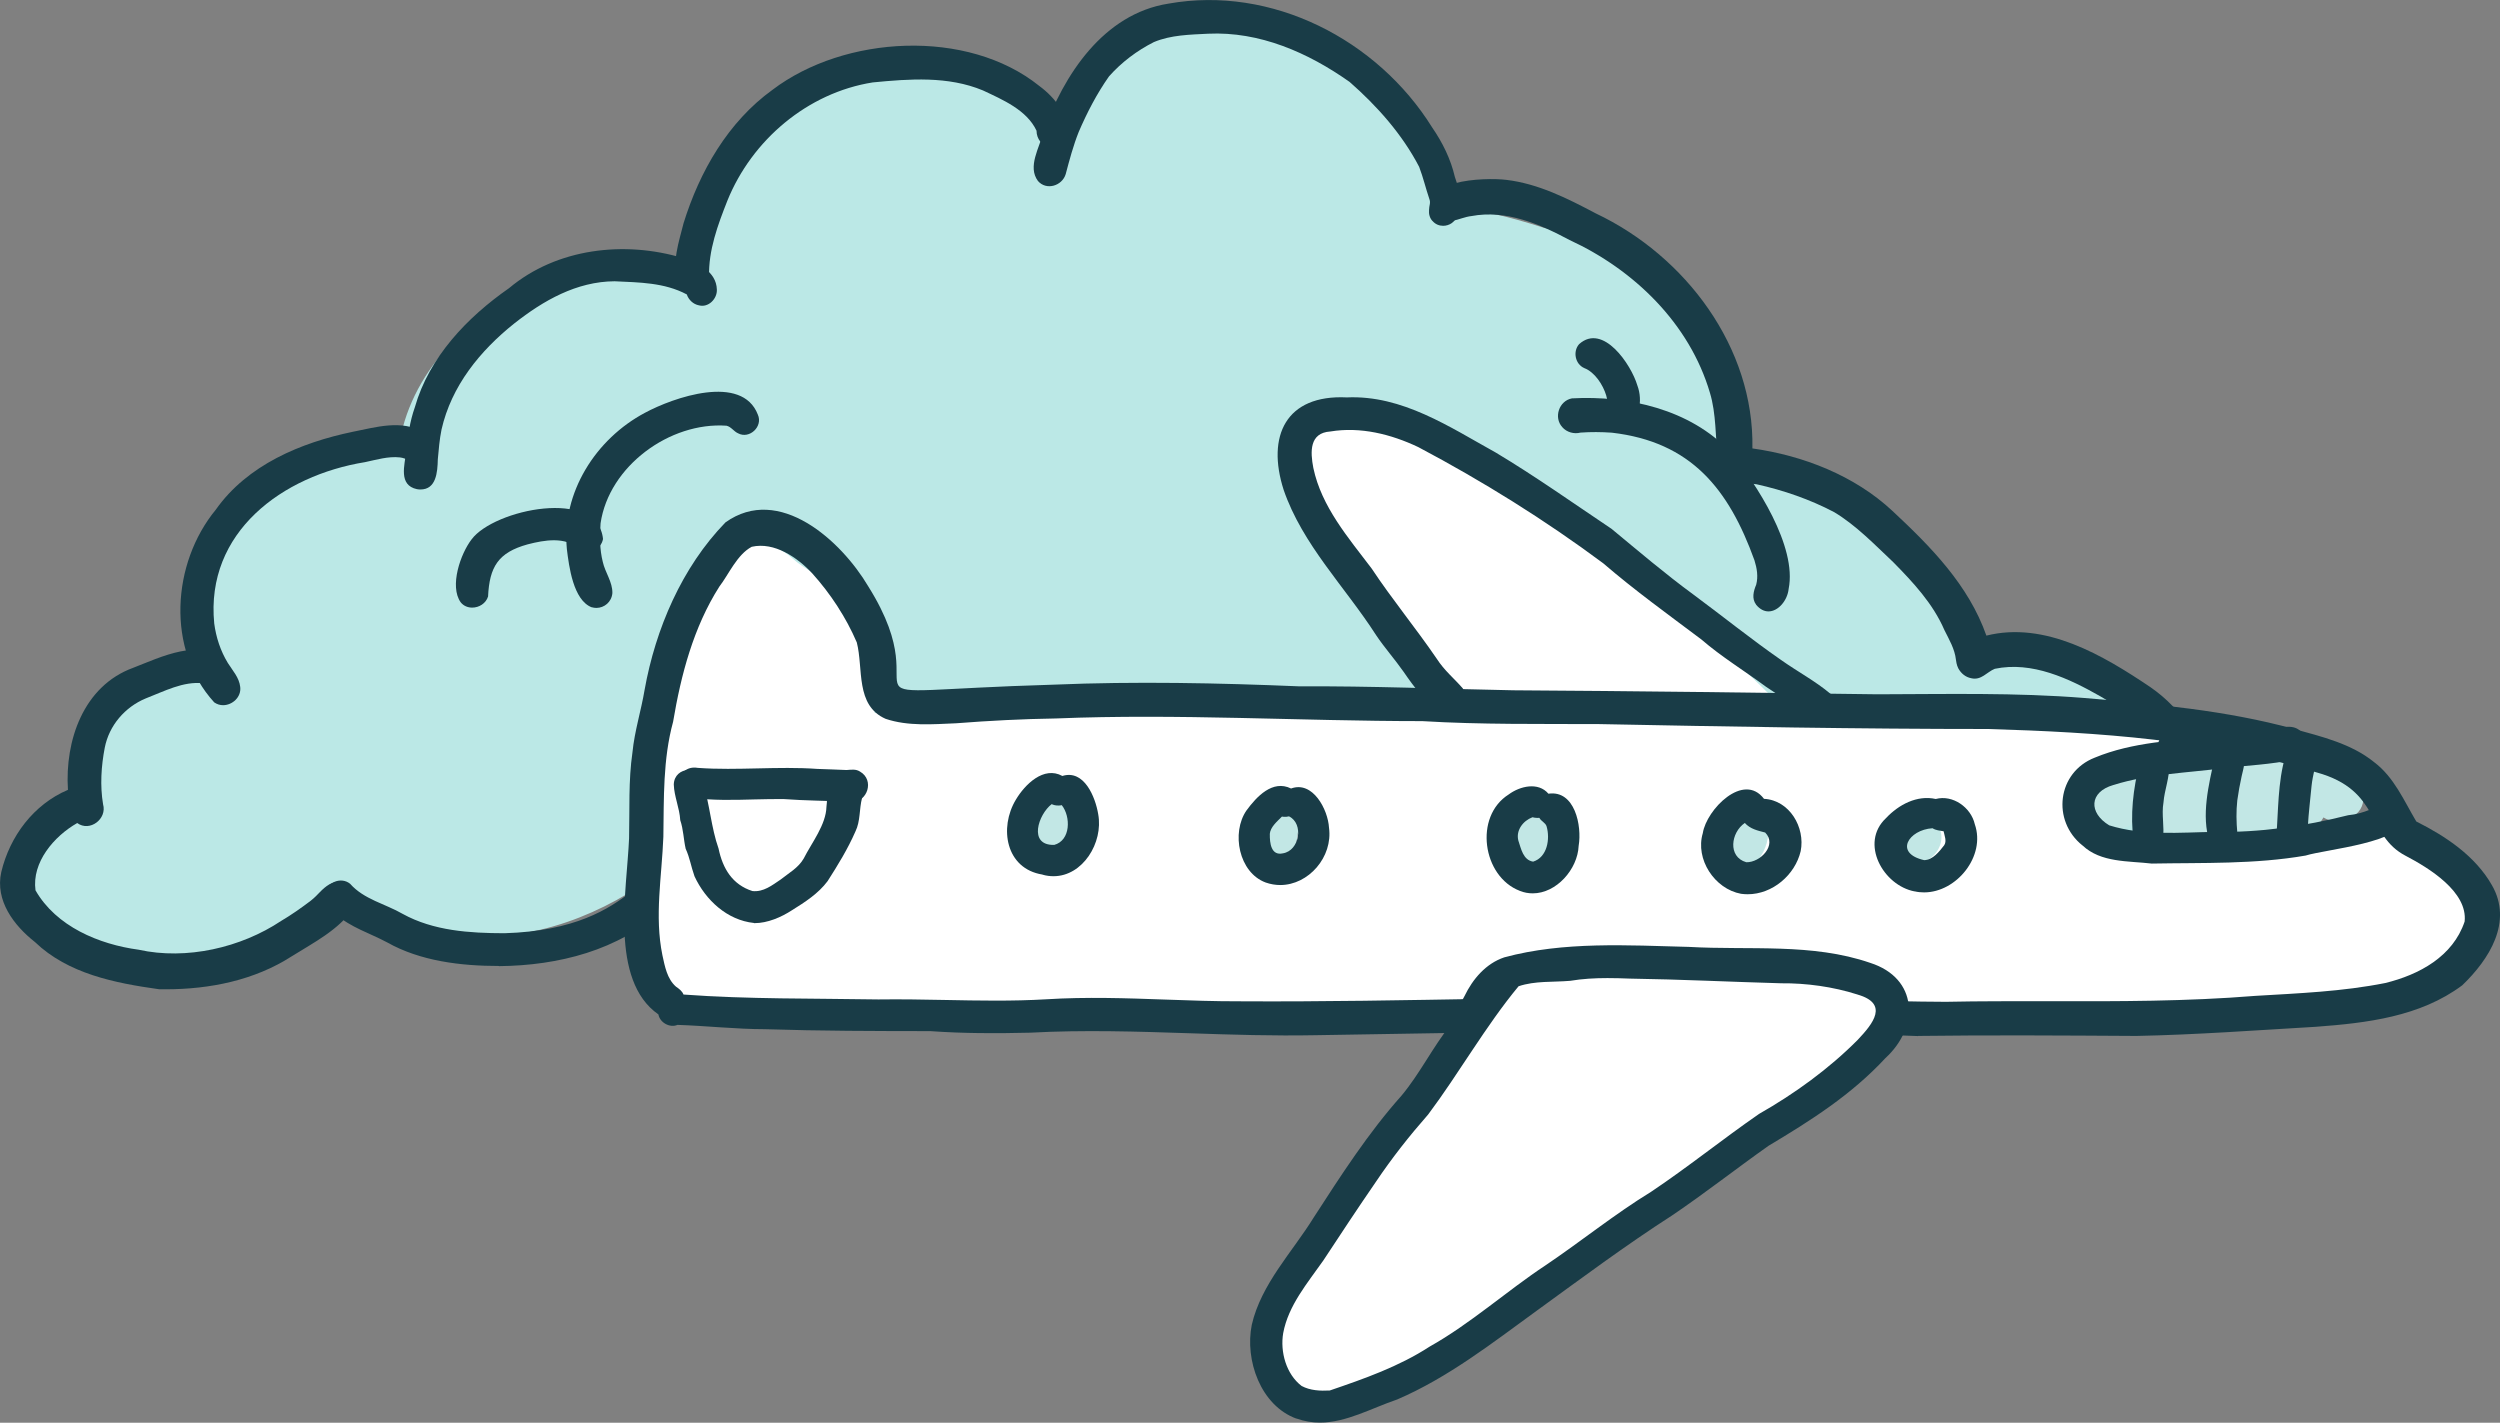 <?xml version="1.0" encoding="UTF-8" standalone="no"?>
<!-- Created with Inkscape (http://www.inkscape.org/) -->

<svg
   width="33.668mm"
   height="19.16mm"
   viewBox="0 0 33.668 19.16"
   version="1.1"
   id="svg1"
   inkscape:version="1.3.2 (091e20e, 2023-11-25, custom)"
   sodipodi:docname="nav-cloudplane.svg"
   xmlns:inkscape="http://www.inkscape.org/namespaces/inkscape"
   xmlns:sodipodi="http://sodipodi.sourceforge.net/DTD/sodipodi-0.dtd"
   xmlns="http://www.w3.org/2000/svg"
   xmlns:svg="http://www.w3.org/2000/svg">
  <rect x="0" y="0" width="33.668" height="19.16" fill="#808080" stroke="none"/>
  <sodipodi:namedview
     id="namedview1"
     pagecolor="#ffffff"
     bordercolor="#111111"
     borderopacity="1"
     inkscape:showpageshadow="0"
     inkscape:pageopacity="0"
     inkscape:pagecheckerboard="1"
     inkscape:deskcolor="#d1d1d1"
     inkscape:document-units="mm"
     inkscape:zoom="1.0520974"
     inkscape:cx="163.00773"
     inkscape:cy="307.48105"
     inkscape:window-width="2560"
     inkscape:window-height="1377"
     inkscape:window-x="-8"
     inkscape:window-y="-8"
     inkscape:window-maximized="1"
     inkscape:current-layer="layer1" />
  <defs
     id="defs1" />
  <g
     inkscape:label="Lag 1"
     inkscape:groupmode="layer"
     id="layer1"
     transform="translate(-61.913,-67.204)">
    <path
       d="m 63.237,80.179 c -0.415,-0.088 -0.739,-0.388 -0.939,-0.739 -0.409,-0.61 0.284,-1.242 0.833,-1.437 -0.001,3.52e-4 -0.003,0.001 -0.005,0.002 0.023,-0.469 0.009,-0.985 0.358,-1.343 0.346,-0.265 0.811,-0.587 1.248,-0.328 -0.14,-0.632 -0.188,-1.343 0.22,-1.886 0.128,-0.184 0.557,-0.772 0.802,-0.648 0.17,-0.139 0.38,-0.308 0.587,-0.364 0.308,-0.086 0.627,-0.138 0.94,-0.195 0.138,-1.008 0.938,-1.807 1.842,-2.203 0.612,-0.252 1.338,-0.483 1.952,-0.11 0.106,-0.483 0.133,-1.005 0.427,-1.422 0.11,-0.177 0.288,-0.325 0.442,-0.448 0.36,-0.385 0.844,-0.598 1.356,-0.694 0.898,-0.26 2.108,-0.253 2.653,0.633 0.212,-0.46 0.462,-0.969 0.92,-1.225 0.396,-0.243 0.855,-0.372 1.321,-0.348 0.542,-0.011 1.087,0.093 1.565,0.352 0.171,0.084 0.313,0.21 0.45,0.339 0.242,0.195 0.481,0.411 0.581,0.716 0.085,0.235 0.175,0.466 0.308,0.679 0.092,0.149 0.106,0.323 0.126,0.493 0.513,-0.015 1,0.115 1.484,0.27 0.467,0.106 0.987,0.176 1.359,0.503 0.301,0.249 0.419,0.635 0.62,0.957 0.08,0.12 0.17,0.231 0.237,0.359 0.119,0.238 0.147,0.509 0.209,0.767 0.033,0.212 -0.041,0.42 -0.016,0.631 0.277,0.066 0.56,0.118 0.826,0.222 0.219,0.098 0.41,0.204 0.621,0.31 0.288,0.199 0.575,0.399 0.875,0.581 0.26,0.201 0.394,0.51 0.593,0.762 0.161,0.244 0.372,0.466 0.41,0.763 0.377,-0.094 0.775,-0.013 1.138,0.091 0.358,0.066 0.743,0.114 1.027,0.366 0.206,0.181 0.432,0.35 0.583,0.581 0.141,0.293 0.307,0.603 0.304,0.936 0,0.318 -0.232,0.552 -0.433,0.771 -0.136,0.171 -0.302,0.311 -0.5,0.407 -0.627,0.335 -1.368,0.23 -2.052,0.215 -0.436,-0.012 -0.873,-0.037 -1.289,-0.163 -0.202,-0.042 -0.434,-0.051 -0.585,-0.211 -0.286,0.227 -0.57,0.484 -0.942,0.554 -0.657,0.131 -1.361,0.121 -2.008,-0.055 -0.384,-0.169 -0.861,-0.114 -1.166,-0.435 -0.192,0.139 -0.427,0.192 -0.641,0.288 -0.255,0.074 -0.856,0.495 -0.997,0.107 -0.738,0.206 -1.907,0.163 -2.589,-0.195 -0.133,-0.07 -0.262,-0.135 -0.392,-0.211 -0.493,0.143 -0.935,0.42 -1.429,0.559 -0.209,0.04 -0.423,0.032 -0.636,0.023 -0.096,-0.004 -0.191,-0.007 -0.286,-0.007 -0.372,-0.006 -0.762,-0.047 -1.068,-0.275 -0.289,0.071 -0.554,0.224 -0.85,0.277 -0.802,0.141 -1.586,-0.131 -2.298,-0.46 -0.497,-0.239 -0.426,-0.379 -0.965,-0.053 -0.816,0.49 -1.861,0.765 -2.774,0.419 -0.247,-0.103 -0.478,-0.242 -0.728,-0.338 -0.165,-0.055 -0.334,-0.102 -0.488,-0.186 -0.564,0.43 -1.143,0.911 -1.872,0.999 -0.315,0.007 -0.633,0.072 -0.948,0.072 -0.107,0 -0.213,-0.007 -0.319,-0.027"
       style="fill:#bbe8e6;fill-opacity:1;fill-rule:nonzero;stroke:none;stroke-width:0.035"
       id="path224" />
    <path
       d="m 67.529,73.792 c -0.253,-0.053 -0.167,-0.325 -0.145,-0.507 0.024,-0.216 0.046,-0.399 0.116,-0.597 0.192,-0.675 0.704,-1.21 1.268,-1.603 0.645,-0.54 1.556,-0.642 2.341,-0.406 0.203,0.063 0.45,0.181 0.458,0.423 0.007,0.126 -0.114,0.249 -0.242,0.214 -0.077,-0.015 -0.138,-0.074 -0.163,-0.147 -0.303,-0.161 -0.64,-0.161 -0.972,-0.177 -0.512,0.003 -0.96,0.26 -1.35,0.567 -0.463,0.369 -0.848,0.843 -0.981,1.43 -0.027,0.134 -0.038,0.268 -0.05,0.401 -0.004,0.176 -0.022,0.406 -0.234,0.406 -0.014,0 -0.029,-0.001 -0.045,-0.004"
       style="fill:#193c47;fill-opacity:1;fill-rule:nonzero;stroke:none;stroke-width:0.035"
       id="path2376" />
    <path
       d="m 64.797,76.662 c -0.647,-0.71 -0.571,-1.873 0.022,-2.594 0.426,-0.604 1.145,-0.903 1.845,-1.049 0.307,-0.06 0.663,-0.17 0.949,0.008 0.105,0.022 0.18,0.127 0.16,0.234 -0.02,0.104 -0.117,0.167 -0.218,0.167 -0.094,0.012 -0.167,-0.055 -0.257,-0.064 -0.16,-0.017 -0.315,0.032 -0.47,0.064 -1.109,0.18 -2.15,0.941 -2.03,2.172 0.025,0.188 0.084,0.369 0.183,0.532 0.065,0.104 0.153,0.196 0.167,0.323 0.017,0.137 -0.106,0.246 -0.231,0.246 -0.041,0 -0.082,-0.012 -0.119,-0.038"
       style="fill:#193c47;fill-opacity:1;fill-rule:nonzero;stroke:none;stroke-width:0.035"
       id="path2378" />
    <path
       d="m 64.053,80.526 c -0.592,-0.083 -1.223,-0.207 -1.669,-0.635 -0.285,-0.224 -0.539,-0.559 -0.454,-0.942 0.115,-0.483 0.436,-0.912 0.898,-1.108 -0.043,-0.662 0.207,-1.398 0.877,-1.643 0.355,-0.136 0.938,-0.429 1.244,-0.077 0.199,0.217 -0.085,0.457 -0.3,0.285 -0.268,-0.031 -0.529,0.11 -0.774,0.204 -0.279,0.116 -0.492,0.363 -0.551,0.662 -0.048,0.248 -0.065,0.513 -0.023,0.763 0.057,0.197 -0.179,0.377 -0.348,0.253 -0.313,0.178 -0.613,0.529 -0.562,0.906 0.277,0.486 0.854,0.728 1.389,0.8 0.644,0.143 1.379,-0.028 1.918,-0.387 0.139,-0.082 0.271,-0.175 0.399,-0.272 0.106,-0.083 0.144,-0.158 0.254,-0.223 0.193,-0.111 0.433,0.126 0.325,0.321 -0.201,0.294 -0.537,0.464 -0.833,0.649 -0.502,0.324 -1.106,0.445 -1.698,0.445 -0.03,0 -0.061,0 -0.091,-7.05e-4"
       style="fill:#193c47;fill-opacity:1;fill-rule:nonzero;stroke:none;stroke-width:0.035"
       id="path2380" />
    <path
       d="m 68.632,80.213 c -0.511,0 -1.058,-0.065 -1.506,-0.318 -0.232,-0.124 -0.49,-0.201 -0.692,-0.379 -0.084,-0.069 -0.172,-0.158 -0.145,-0.278 0.028,-0.152 0.216,-0.231 0.339,-0.132 0.186,0.211 0.474,0.27 0.707,0.405 0.417,0.23 0.905,0.26 1.371,0.261 1.9,-0.055 1.856,-1.205 2.392,-0.699 0.71,0.536 1.641,0.66 2.502,0.543 0.277,-0.055 0.572,-0.068 0.801,-0.245 0.082,-0.032 0.158,-0.005 0.226,0.023 0.162,0.069 0.338,0.095 0.511,0.118 0.777,0.054 2.141,0.363 2.569,-0.474 0.142,-0.225 0.503,-0.08 0.453,0.183 -0.093,0.285 -0.376,0.484 -0.63,0.622 -0.493,0.262 -1.078,0.235 -1.619,0.207 -0.474,-0.039 -0.949,-0.052 -1.395,-0.204 -1.15,0.47 -2.694,0.357 -3.697,-0.405 0.006,0.005 0.011,0.009 0.017,0.013 -0.585,0.55 -1.411,0.754 -2.199,0.761 -0.001,0 -0.003,0 -0.004,0"
       style="fill:#193c47;fill-opacity:1;fill-rule:nonzero;stroke:none;stroke-width:0.035"
       id="path2382" />
    <path
       d="m 76.41,79.099 c -0.514,-0.121 -1.026,-0.266 -1.505,-0.491 -0.164,-0.093 -0.385,-0.16 -0.5,-0.31 -0.07,-0.117 0.008,-0.281 0.142,-0.307 0.099,-0.024 0.188,0.04 0.269,0.087 0.14,0.078 0.286,0.144 0.406,0.195 0.524,0.206 1.069,0.37 1.626,0.454 0.54,0.042 1.126,0.028 1.605,-0.254 0.187,-0.118 0.382,-0.226 0.56,-0.358 0.173,-0.12 0.387,-0.444 0.605,-0.229 0.245,0.309 -0.458,0.66 -0.648,0.8 -0.509,0.352 -1.116,0.501 -1.726,0.501 -0.28,0 -0.561,-0.031 -0.834,-0.089"
       style="fill:#193c47;fill-opacity:1;fill-rule:nonzero;stroke:none;stroke-width:0.035"
       id="path2384" />
    <path
       d="m 79.394,78.816 c -0.195,-0.043 -0.572,-0.193 -0.536,-0.439 0.025,-0.141 0.198,-0.22 0.317,-0.135 0,-3.53e-4 0,-7.06e-4 0,-0.001 0.123,0.119 0.288,0.187 0.461,0.173 0.07,-0.037 0.162,-0.02 0.22,0.03 0.064,0.056 0.081,0.139 0.06,0.218 -0.048,0.138 -0.182,0.175 -0.319,0.175 -0.071,0 -0.143,-0.01 -0.202,-0.022"
       style="fill:#193c47;fill-opacity:1;fill-rule:nonzero;stroke:none;stroke-width:0.035"
       id="path2386" />
    <path
       d="m 69.882,75.383 c -0.249,-0.096 -0.306,-0.549 -0.335,-0.785 -0.071,-0.761 0.389,-1.483 1.052,-1.835 0.382,-0.206 1.307,-0.53 1.52,0.025 0.072,0.16 -0.113,0.333 -0.265,0.252 -0.06,-0.026 -0.094,-0.089 -0.158,-0.103 -0.762,-0.053 -1.582,0.544 -1.695,1.314 -0.012,0.173 -0.013,0.351 0.03,0.521 0.032,0.143 0.132,0.27 0.129,0.419 -0.01,0.12 -0.108,0.2 -0.216,0.2 -0.02,0 -0.041,-0.003 -0.061,-0.009"
       style="fill:#193c47;fill-opacity:1;fill-rule:nonzero;stroke:none;stroke-width:0.035"
       id="path2388" />
    <path
       d="m 68.117,75.315 c -0.154,-0.216 -0.002,-0.654 0.147,-0.847 0.299,-0.404 1.7,-0.701 1.77,-0.005 -0.028,0.149 -0.192,0.198 -0.319,0.133 -0.193,-0.169 -0.466,-0.12 -0.696,-0.061 -0.398,0.11 -0.514,0.304 -0.533,0.702 -0.029,0.094 -0.122,0.15 -0.214,0.15 -0.059,0 -0.117,-0.023 -0.156,-0.073"
       style="fill:#193c47;fill-opacity:1;fill-rule:nonzero;stroke:none;stroke-width:0.035"
       id="path2390" />
    <path
       d="m 81.205,70.181 c -0.038,-0.039 -0.052,-0.097 -0.047,-0.148 0,-0.058 0.025,-0.096 0.005,-0.147 -0.05,-0.147 -0.083,-0.291 -0.138,-0.435 -0.228,-0.439 -0.567,-0.82 -0.937,-1.144 -0.56,-0.396 -1.213,-0.682 -1.906,-0.649 -0.245,0.013 -0.5,0.016 -0.73,0.113 -0.226,0.114 -0.436,0.272 -0.604,0.462 -0.163,0.231 -0.295,0.486 -0.407,0.746 -0.074,0.185 -0.125,0.378 -0.176,0.57 -0.048,0.159 -0.261,0.224 -0.374,0.092 -0.143,-0.193 0.021,-0.446 0.07,-0.649 0.274,-0.779 0.814,-1.602 1.687,-1.739 1.393,-0.249 2.816,0.485 3.552,1.667 0.14,0.204 0.25,0.425 0.306,0.667 0.057,0.168 0.119,0.355 0.029,0.523 -0.025,0.086 -0.106,0.135 -0.187,0.135 -0.052,0 -0.104,-0.02 -0.142,-0.064"
       style="fill:#193c47;fill-opacity:1;fill-rule:nonzero;stroke:none;stroke-width:0.035"
       id="path2392" />
    <path
       d="m 71.044,70.996 c -0.089,-0.254 0.013,-0.536 0.075,-0.787 0.216,-0.696 0.598,-1.363 1.198,-1.796 0.968,-0.734 2.624,-0.83 3.593,-0.051 0.213,0.158 0.425,0.415 0.362,0.696 -0.098,0.234 -0.398,0.137 -0.4,-0.094 -0.131,-0.279 -0.456,-0.417 -0.721,-0.542 -0.47,-0.196 -0.991,-0.156 -1.485,-0.108 -0.877,0.139 -1.627,0.776 -1.957,1.592 -0.13,0.33 -0.256,0.667 -0.247,1.027 -0.017,0.115 -0.122,0.181 -0.225,0.181 -0.079,0 -0.156,-0.038 -0.193,-0.12"
       style="fill:#193c47;fill-opacity:1;fill-rule:nonzero;stroke:none;stroke-width:0.035"
       id="path2394" />
    <path
       d="m 84.262,80.055 c -0.6,-0.054 -1.171,-0.3 -1.699,-0.58 -0.41,0.302 -0.908,0.405 -1.392,0.474 -0.821,0.136 -1.672,0.11 -2.461,-0.166 -0.376,-0.14 -0.77,-0.261 -1.1,-0.492 -0.204,-0.151 -0.134,-0.463 0.142,-0.41 0.051,0.014 0.093,0.055 0.119,0.099 0.206,0.139 0.466,0.201 0.68,0.306 1.1,0.445 2.397,0.413 3.497,-0.004 0.193,-0.066 0.344,-0.285 0.563,-0.255 0.217,0.069 0.43,0.224 0.635,0.301 0.223,0.089 0.452,0.172 0.654,0.228 0.359,0.089 0.739,0.105 1.105,0.061 0.581,-0.047 1.002,-0.129 1.405,-0.582 0.174,-0.174 0.409,-0.023 0.593,0.052 0.164,0.064 0.332,0.122 0.502,0.168 0.612,0.134 1.181,0.188 1.793,0.196 0.598,-0.04 1.26,-0.185 1.692,-0.626 0.354,-0.456 0.381,-0.995 0.083,-1.491 -0.195,-0.337 -0.548,-0.559 -0.87,-0.75 -0.426,-0.243 -0.925,-0.478 -1.426,-0.373 -0.108,0.044 -0.182,0.159 -0.316,0.127 -0.077,-0.014 -0.138,-0.065 -0.175,-0.133 -0.024,-0.046 -0.029,-0.098 -0.032,-0.117 -0.016,-0.144 -0.091,-0.27 -0.155,-0.398 C 87.945,75.332 87.674,75.043 87.409,74.774 87.157,74.537 86.913,74.281 86.614,74.101 86.287,73.929 85.93,73.806 85.57,73.726 c -0.136,-0.019 -0.291,-7.06e-4 -0.403,-0.094 -0.074,-0.06 -0.107,-0.156 -0.119,-0.246 -0.035,-0.294 -0.021,-0.61 -0.107,-0.892 -0.275,-0.934 -1.022,-1.657 -1.891,-2.058 -0.404,-0.216 -0.855,-0.41 -1.322,-0.322 -0.162,0.017 -0.35,0.155 -0.486,0 -0.285,-0.491 0.665,-0.523 0.955,-0.488 0.432,0.051 0.827,0.251 1.207,0.452 1.211,0.574 2.135,1.806 2.109,3.165 0.683,0.096 1.375,0.365 1.885,0.841 0.517,0.482 1.027,0.999 1.266,1.68 0.792,-0.198 1.574,0.266 2.209,0.694 0.443,0.306 0.755,0.794 0.848,1.324 0.143,1.326 -0.885,1.904 -2.042,2.092 -0.646,0.074 -1.3,-0.013 -1.939,-0.112 -0.378,-0.056 -0.745,-0.18 -1.093,-0.338 -0.301,0.325 -0.702,0.517 -1.14,0.571 -0.288,0.048 -0.579,0.079 -0.87,0.079 -0.125,0 -0.25,-0.006 -0.375,-0.018"
       style="fill:#193c47;fill-opacity:1;fill-rule:nonzero;stroke:none;stroke-width:0.035"
       id="path2396" />
    <path
       d="m 85.563,75.347 c -0.062,-0.082 -0.035,-0.182 0.001,-0.269 0.029,-0.109 0.01,-0.221 -0.023,-0.327 -0.347,-0.963 -0.854,-1.596 -1.921,-1.72 -0.146,-0.01 -0.28,-0.011 -0.423,-0.001 -0.085,0.023 -0.186,-0.005 -0.244,-0.073 -0.12,-0.131 -0.044,-0.355 0.129,-0.388 0.756,-0.041 1.591,0.147 2.127,0.715 0.357,0.431 0.908,1.28 0.792,1.851 -0.016,0.155 -0.139,0.303 -0.272,0.303 -0.056,0 -0.114,-0.027 -0.167,-0.091"
       style="fill:#193c47;fill-opacity:1;fill-rule:nonzero;stroke:none;stroke-width:0.035"
       id="path2398" />
    <path
       d="m 83.667,72.88 c -0.1,-0.049 -0.148,-0.169 -0.108,-0.271 -7.06e-4,-0.028 -0.009,-0.054 -0.015,-0.08 -0.042,-0.14 -0.152,-0.313 -0.296,-0.368 -0.122,-0.054 -0.156,-0.223 -0.069,-0.322 0.322,-0.29 0.702,0.276 0.784,0.554 0.078,0.202 0.034,0.507 -0.191,0.507 -0.031,0 -0.067,-0.006 -0.106,-0.019"
       style="fill:#193c47;fill-opacity:1;fill-rule:nonzero;stroke:none;stroke-width:0.035"
       id="path2400" />
    <path
       d="m 75.833,78.696 c -0.206,-0.174 -0.179,-0.842 0.19,-0.756 0.159,-0.055 0.314,0.101 0.358,0.244 0.065,0.232 -0.145,0.571 -0.383,0.571 -0.054,0 -0.111,-0.018 -0.165,-0.059"
       style="fill:#c2e7e5;fill-opacity:1;fill-rule:nonzero;stroke:none;stroke-width:0.035"
       id="path210" />
    <path
       d="m 78.826,78.511 c -0.042,-0.172 -0.029,-0.412 0.206,-0.399 0.07,-0.083 0.202,-0.093 0.285,-0.025 0.116,0.093 0.086,0.272 0.065,0.401 -0.024,0.167 -0.096,0.395 -0.297,0.399 -0.194,-0.004 -0.237,-0.222 -0.259,-0.376"
       style="fill:#c2e7e5;fill-opacity:1;fill-rule:nonzero;stroke:none;stroke-width:0.035"
       id="path212" />
    <path
       d="m 82.334,78.885 c -0.115,-0.135 -0.105,-0.331 -0.108,-0.498 -0.021,-0.221 0.141,-0.415 0.362,-0.287 0.218,0.024 0.222,0.291 0.204,0.459 0.002,0.183 -0.125,0.403 -0.29,0.403 -0.053,0 -0.11,-0.023 -0.168,-0.076"
       style="fill:#c2e7e5;fill-opacity:1;fill-rule:nonzero;stroke:none;stroke-width:0.035"
       id="path214" />
    <path
       d="m 85.221,78.852 c -0.162,-0.128 -0.148,-0.58 0.035,-0.685 0.052,-0.028 0.102,-0.032 0.157,-0.029 0.105,-0.051 0.227,0.019 0.279,0.115 0.111,0.22 -0.071,0.649 -0.323,0.649 -0.048,0 -0.097,-0.015 -0.149,-0.05"
       style="fill:#c2e7e5;fill-opacity:1;fill-rule:nonzero;stroke:none;stroke-width:0.035"
       id="path216" />
    <path
       d="m 87.52,78.654 c -0.129,-0.354 0.333,-0.725 0.513,-0.297 0.098,0.225 -0.099,0.46 -0.289,0.46 -0.085,0 -0.169,-0.047 -0.224,-0.163"
       style="fill:#c2e7e5;fill-opacity:1;fill-rule:nonzero;stroke:none;stroke-width:0.035"
       id="path218" />
    <path
       d="m 91.129,78.595 c -0.042,-0.034 -0.07,-0.081 -0.087,-0.132 -0.104,0.047 -0.23,0.03 -0.311,-0.055 -0.035,-0.036 -0.055,-0.08 -0.067,-0.127 -0.182,0.112 -0.509,0.23 -0.601,-0.047 -0.04,-0.188 0.01,-0.459 0.209,-0.534 0.059,-0.196 0.304,-0.157 0.464,-0.178 0.286,-0.005 0.557,-0.092 0.838,-0.134 0.027,-0.03 0.061,-0.053 0.105,-0.067 0.066,-0.021 0.145,0.004 0.195,0.054 0.017,0 0.034,0 0.051,0 0.01,3.5e-4 0.02,3.5e-4 0.03,7e-4 0.045,-0.223 0.365,-0.234 0.412,-0.008 0.104,-0.166 0.367,-0.083 0.379,0.107 0.29,-0.014 0.603,-0.024 0.833,0.183 0.095,0.072 0.168,0.195 0.161,0.318 -0.015,0.249 -0.344,0.359 -0.537,0.237 -0.085,0.159 -0.29,0.289 -0.453,0.161 -0.065,0.116 -0.234,0.157 -0.333,0.065 -0.036,0.083 -0.108,0.146 -0.187,0.168 -0.038,0.001 -0.077,0.002 -0.115,0.002 -0.047,-0.012 -0.091,-0.043 -0.124,-0.097 -0.031,0.047 -0.071,0.079 -0.115,0.1 -0.069,3.6e-4 -0.138,3.6e-4 -0.207,0 -0.056,-0.027 -0.101,-0.08 -0.121,-0.157 -0.033,0.063 -0.087,0.12 -0.151,0.155 -0.079,0.001 -0.158,0.004 -0.236,0.006 -0.01,-0.006 -0.021,-0.013 -0.031,-0.021"
       style="fill:#c2e7e5;fill-opacity:1;fill-rule:nonzero;stroke:none;stroke-width:0.035"
       id="path220" />
    <path
       d="m 75.833,78.697 c 0.291,0.221 0.627,-0.226 0.547,-0.512 -0.043,-0.143 -0.199,-0.3 -0.357,-0.244 -0.022,-0.005 -0.043,-0.008 -0.062,-0.008 -0.309,0 -0.321,0.601 -0.128,0.764 z m 11.688,-0.043 c 0.179,0.375 0.653,0.03 0.512,-0.296 -0.058,-0.137 -0.144,-0.193 -0.23,-0.193 -0.184,0 -0.369,0.248 -0.282,0.489 z m -8.695,-0.143 c 0.022,0.154 0.064,0.373 0.259,0.376 0.201,-0.004 0.273,-0.232 0.297,-0.399 0.022,-0.129 0.052,-0.308 -0.065,-0.401 -0.083,-0.068 -0.216,-0.058 -0.285,0.025 -0.006,-7e-4 -0.012,-7e-4 -0.018,-7e-4 -0.217,0 -0.228,0.233 -0.187,0.4 z m 6.431,-0.345 c -0.183,0.105 -0.198,0.557 -0.035,0.685 0.321,0.219 0.604,-0.338 0.471,-0.599 -0.052,-0.096 -0.174,-0.165 -0.279,-0.115 -0.011,-7e-4 -0.021,-0.001 -0.032,-0.001 -0.043,0 -0.084,0.007 -0.125,0.03 z m -3.03,0.22 c 0.002,0.168 -0.007,0.363 0.108,0.498 0.238,0.221 0.461,-0.084 0.458,-0.326 0.018,-0.168 0.014,-0.435 -0.204,-0.459 -0.049,-0.028 -0.095,-0.041 -0.136,-0.041 -0.147,0 -0.242,0.155 -0.225,0.328 z m -2.642,7.654 c -0.393,-0.07 -0.615,-0.466 -0.583,-0.844 0.036,-0.682 0.46,-1.287 0.896,-1.786 0.361,-0.495 0.66,-0.849 1.006,-1.337 0.358,-0.415 0.641,-0.878 0.875,-1.369 -0.066,-0.04 -0.144,-0.035 -0.218,-0.033 -0.453,0.022 -0.904,0.08 -1.358,0.099 -0.691,0.056 -1.38,-0.013 -2.072,-0.018 -0.747,-0.071 -1.493,0.043 -2.239,0.055 -0.763,-0.04 -1.529,-0.056 -2.293,-0.042 -0.562,0.002 -1.137,0.003 -1.693,0.028 -0.272,0.002 -0.572,0.061 -0.818,-0.081 -0.217,-0.143 -0.453,-0.33 -0.479,-0.605 -0.088,-0.459 -0.056,-0.929 -0.029,-1.392 0.017,-0.657 0.042,-1.308 0.214,-1.94 0.121,-0.407 0.271,-0.804 0.409,-1.205 0.077,-0.3 0.219,-0.545 0.401,-0.787 0.256,-0.371 0.674,-0.335 0.986,-0.055 0.15,0.137 0.353,0.21 0.469,0.382 0.078,0.127 0.131,0.267 0.217,0.391 0.3,0.372 0.427,0.831 0.416,1.304 0.259,0.029 0.512,-0.006 0.764,-0.042 0.188,-0.026 0.377,-0.053 0.569,-0.053 0.82,0.021 1.684,-0.111 2.489,-0.179 0.296,-0.02 0.59,0.016 0.883,0.053 0.316,0.021 0.634,0.011 0.952,0.021 0.533,0.01 1.053,0.037 1.571,0.095 0.173,0.01 0.345,0.012 0.518,0.013 -0.115,-0.207 -0.188,-0.449 -0.347,-0.62 -0.156,-0.114 -0.274,-0.263 -0.395,-0.412 -0.091,-0.073 -0.204,-0.112 -0.296,-0.183 -0.248,-0.199 -0.378,-0.503 -0.553,-0.763 -0.1,-0.169 -0.216,-0.333 -0.273,-0.524 -0.234,-0.79 -0.298,-1.53 0.783,-1.405 0.179,0.019 0.35,0.076 0.509,0.16 0.228,0.101 0.462,0.183 0.67,0.323 0.3,0.13 0.592,0.278 0.872,0.446 0.188,0.124 0.377,0.249 0.575,0.357 0.677,0.544 1.324,1.145 1.954,1.735 0.325,0.262 0.628,0.544 0.917,0.845 0.057,0.057 0.122,0.107 0.185,0.159 0.076,0.008 0.152,0.018 0.229,0.028 0.867,0.082 1.737,0.08 2.604,0.008 0.23,-0.004 0.46,-0.002 0.691,7e-4 0.216,10e-4 0.431,0.004 0.647,10e-4 0.166,-0.004 0.331,-0.008 0.496,-0.012 0.114,-0.015 0.244,0.03 0.285,0.147 0.068,0.168 -0.076,0.332 -0.24,0.343 -0.244,0.064 -0.479,0.155 -0.707,0.263 -0.155,0.079 -0.283,0.23 -0.325,0.398 0,0.108 0.095,0.173 0.161,0.246 0.084,0.084 0.142,0.167 0.223,0.246 0.164,0.149 0.385,0.138 0.597,0.127 0.066,-0.004 0.132,-0.007 0.194,-0.005 0.089,-7e-4 0.177,-0.003 0.266,-0.006 0.078,-0.002 0.157,-0.005 0.236,-0.006 0.014,-3.6e-4 0.026,-3.6e-4 0.04,-7.1e-4 0.076,10e-4 0.154,0.002 0.232,0.003 0.069,3.6e-4 0.138,3.6e-4 0.207,0 0.08,-7e-4 0.16,-0.002 0.24,-0.004 0.038,-7.1e-4 0.077,-0.001 0.115,-0.003 0.125,-0.003 0.249,-0.008 0.371,-0.015 0.39,-0.038 0.761,-0.187 1.154,-0.218 0.508,-0.095 0.587,-0.037 0.907,0.362 0.104,0.089 0.253,0.102 0.347,0.206 0.156,0.174 0.244,0.439 0.19,0.67 -0.088,0.207 -0.19,0.434 -0.364,0.583 -0.094,0.063 -0.198,0.109 -0.297,0.164 -0.307,0.197 -0.667,0.207 -1.017,0.253 -0.18,0.031 -0.361,0.04 -0.544,0.041 -0.649,0.079 -1.302,0.195 -1.956,0.089 -0.145,-0.013 -0.289,-10e-4 -0.434,0.011 -0.128,0.01 -0.256,0.021 -0.385,0.014 -0.292,-0.013 -0.587,-0.03 -0.877,0.021 -0.371,0.096 -0.715,0.109 -1.085,0.032 -0.17,-0.011 -0.338,0.018 -0.507,0.032 -0.202,0.019 -0.414,0.042 -0.564,0.194 -0.445,0.439 -0.853,0.915 -1.395,1.24 -1.34,0.84 -2.567,1.851 -3.874,2.738 -0.656,0.355 -1.325,1.037 -2.1,1.037 -0.072,0 -0.144,-0.006 -0.218,-0.018"
       style="fill:#ffffff;fill-opacity:1;fill-rule:nonzero;stroke:none;stroke-width:0.035"
       id="path222" />
    <path
       d="m 87.743,81.157 c -0.154,-0.006 -0.307,-0.012 -0.461,-0.017 0.064,-0.089 0.121,-0.182 0.15,-0.289 -3.6e-4,7.1e-4 -3.6e-4,7.1e-4 -3.6e-4,7.1e-4 0.016,-0.054 0.024,-0.109 0.025,-0.165 0.221,0.005 0.441,0.008 0.662,0.009 0.467,-0.01 0.932,-0.008 1.397,-0.008 0.924,0.002 1.845,0.003 2.77,-0.072 0.586,-0.035 1.173,-0.058 1.75,-0.173 0.458,-0.112 0.911,-0.357 1.069,-0.828 0.044,-0.401 -0.483,-0.722 -0.792,-0.884 -0.535,-0.277 -0.329,-0.883 -1.2,-1.124 -1.428,-0.44 -2.941,-0.541 -4.427,-0.585 -1.734,0 -3.508,-0.032 -5.235,-0.066 -0.795,-0.004 -1.589,0.008 -2.383,-0.04 -1.647,0 -3.288,-0.103 -4.932,-0.036 -0.45,0.007 -0.899,0.03 -1.348,0.065 -0.313,0.013 -0.646,0.042 -0.948,-0.06 -0.411,-0.181 -0.297,-0.676 -0.388,-1.029 -0.146,-0.34 -0.353,-0.655 -0.601,-0.931 -0.2,-0.214 -0.509,-0.426 -0.814,-0.357 -0.198,0.105 -0.31,0.373 -0.436,0.536 -0.349,0.549 -0.516,1.186 -0.623,1.821 -0.138,0.506 -0.123,1.029 -0.131,1.548 -0.021,0.539 -0.121,1.067 -0.013,1.595 0.033,0.15 0.062,0.318 0.183,0.424 0.041,0.028 0.083,0.059 0.101,0.106 0.869,0.064 1.759,0.051 2.624,0.066 0.298,-0.004 0.595,0.001 0.892,0.007 0.456,0.009 0.912,0.018 1.369,-0.009 0.542,-0.034 1.076,-0.015 1.61,0.004 0.332,0.012 0.664,0.024 0.998,0.023 1.113,0.007 2.225,-0.015 3.338,-0.034 -0.029,0.042 -0.058,0.086 -0.086,0.129 -0.05,0.08 -0.096,0.162 -0.143,0.244 -0.006,0.008 -0.011,0.018 -0.017,0.026 -0.012,0.019 -0.024,0.038 -0.035,0.057 -7.05e-4,0 -7.05e-4,3.5e-4 -0.001,7e-4 -0.679,0.01 -1.36,0.022 -2.039,0.034 -0.562,0.011 -1.123,-0.007 -1.684,-0.026 -0.72,-0.024 -1.438,-0.047 -2.157,-0.008 -0.449,0.011 -0.897,0.011 -1.345,-0.021 -0.752,-7.1e-4 -1.484,-0.002 -2.228,-0.026 -0.39,-3.5e-4 -0.795,-0.046 -1.177,-0.058 -0.103,0.044 -0.237,-0.03 -0.257,-0.141 -0.661,-0.461 -0.424,-1.672 -0.395,-2.37 0.009,-0.388 -0.01,-0.777 0.046,-1.162 0.028,-0.284 0.116,-0.557 0.163,-0.838 0.147,-0.821 0.503,-1.653 1.089,-2.256 0.722,-0.517 1.56,0.247 1.923,0.861 1.057,1.684 -0.814,1.422 2.501,1.324 1.102,-0.046 2.208,-0.023 3.309,0.023 0.96,-0.006 1.918,0.035 2.877,0.053 1.634,0.01 3.269,0.032 4.904,0.054 0.931,-0.002 1.861,-0.025 2.789,0.05 0.948,0.082 1.902,0.164 2.822,0.417 0.374,0.104 0.769,0.197 1.077,0.446 0.271,0.204 0.402,0.519 0.569,0.8 0.398,0.2 0.792,0.462 1.018,0.857 0.285,0.495 -0.035,0.999 -0.399,1.349 -0.569,0.424 -1.286,0.508 -1.974,0.559 -0.805,0.047 -1.609,0.107 -2.415,0.123 -0.98,-0.006 -1.96,-0.013 -2.94,0"
       style="fill:#193c47;fill-opacity:1;fill-rule:nonzero;stroke:none;stroke-width:0.035"
       id="path2402" />
    <path
       d="m 73.341,78.001 c -0.307,-0.014 -0.577,-0.014 -0.877,-0.036 -0.129,-10e-4 -0.259,0.002 -0.389,0.005 -0.282,0.008 -0.566,0.015 -0.843,-0.022 -0.282,-0.045 -0.205,-0.451 0.077,-0.403 0.27,0.02 0.542,0.013 0.812,0.007 0.266,-0.006 0.532,-0.012 0.799,0.007 0.131,0.003 0.264,0.011 0.394,0.015 0.062,-0.004 0.124,-0.016 0.181,0.021 0.199,0.115 0.1,0.41 -0.109,0.41 -0.014,0 -0.03,-0.002 -0.046,-0.005"
       style="fill:#193c47;fill-opacity:1;fill-rule:nonzero;stroke:none;stroke-width:0.035"
       id="path2404" />
    <path
       d="m 72.067,79.634 c -0.362,-0.038 -0.653,-0.309 -0.801,-0.629 -0.049,-0.138 -0.061,-0.243 -0.119,-0.371 -0.029,-0.128 -0.03,-0.259 -0.073,-0.384 -0.009,-0.165 -0.082,-0.318 -0.087,-0.482 0.008,-0.249 0.374,-0.265 0.395,-0.013 0.091,0.288 0.108,0.594 0.208,0.877 0.056,0.27 0.187,0.486 0.456,0.572 0.149,0.016 0.265,-0.078 0.38,-0.155 0.109,-0.087 0.238,-0.157 0.31,-0.282 0.109,-0.215 0.301,-0.456 0.307,-0.698 0.019,-0.146 -0.008,-0.26 0.087,-0.369 0.179,-0.183 0.47,0.017 0.392,0.252 -0.039,0.149 -0.02,0.309 -0.089,0.45 -0.102,0.234 -0.238,0.455 -0.375,0.669 -0.125,0.167 -0.304,0.282 -0.479,0.391 -0.146,0.095 -0.33,0.174 -0.503,0.174 -0.003,0 -0.006,0 -0.009,0"
       style="fill:#193c47;fill-opacity:1;fill-rule:nonzero;stroke:none;stroke-width:0.035"
       id="path2406" />
    <path
       d="m 83.057,80.413 c -0.232,0.02 -0.469,-0.002 -0.693,0.073 -0.444,0.535 -0.804,1.175 -1.217,1.726 -0.258,0.294 -0.487,0.585 -0.704,0.907 -0.255,0.371 -0.471,0.699 -0.71,1.062 -0.212,0.302 -0.47,0.604 -0.539,0.976 -0.043,0.252 0.04,0.554 0.248,0.712 0.115,0.062 0.251,0.068 0.379,0.061 0.466,-0.159 0.931,-0.322 1.345,-0.591 0.551,-0.309 1.038,-0.749 1.56,-1.094 0.475,-0.32 0.934,-0.692 1.421,-0.99 0.498,-0.333 0.963,-0.709 1.456,-1.05 0.478,-0.272 0.941,-0.607 1.328,-0.997 0.207,-0.219 0.425,-0.487 -0.004,-0.611 -0.327,-0.105 -0.689,-0.154 -1.026,-0.151 -0.685,-0.019 -1.357,-0.053 -2.038,-0.063 -0.101,-0.004 -0.202,-0.007 -0.302,-0.007 -0.169,0 -0.337,0.009 -0.503,0.037 z m -3.685,5.896 c -0.482,-0.176 -0.697,-0.788 -0.601,-1.264 0.127,-0.551 0.55,-0.984 0.836,-1.448 0.365,-0.564 0.735,-1.139 1.179,-1.636 0.249,-0.298 0.42,-0.652 0.662,-0.956 0.005,-0.148 0.127,-0.258 0.188,-0.387 0.111,-0.229 0.286,-0.437 0.535,-0.521 0.801,-0.217 1.666,-0.162 2.486,-0.141 0.817,0.047 1.662,-0.054 2.442,0.215 0.645,0.206 0.667,0.86 0.205,1.283 -0.459,0.495 -1.007,0.842 -1.573,1.18 -0.436,0.308 -0.857,0.639 -1.299,0.938 -0.624,0.401 -1.229,0.852 -1.827,1.286 -0.6,0.436 -1.19,0.898 -1.876,1.193 -0.35,0.119 -0.684,0.311 -1.04,0.311 -0.104,0 -0.209,-0.016 -0.318,-0.055"
       style="fill:#193c47;fill-opacity:1;fill-rule:nonzero;stroke:none;stroke-width:0.035"
       id="path2408" />
    <path
       d="m 86.369,76.871 c -0.051,-0.005 -0.1,-0.031 -0.132,-0.071 -0.18,-0.119 -0.365,-0.226 -0.542,-0.348 -0.295,-0.218 -0.597,-0.401 -0.869,-0.636 -0.448,-0.337 -0.898,-0.661 -1.322,-1.026 -0.785,-0.584 -1.627,-1.108 -2.491,-1.565 -0.367,-0.174 -0.778,-0.277 -1.184,-0.21 -0.283,0.018 -0.271,0.273 -0.229,0.491 0.109,0.521 0.472,0.941 0.785,1.354 0.275,0.415 0.594,0.801 0.874,1.211 0.109,0.169 0.231,0.262 0.354,0.404 0.101,0.17 -0.074,0.386 -0.262,0.327 -0.223,-0.101 -0.405,-0.362 -0.535,-0.55 -0.118,-0.169 -0.257,-0.324 -0.372,-0.496 -0.416,-0.648 -0.99,-1.216 -1.244,-1.955 -0.232,-0.724 0.029,-1.285 0.851,-1.245 0.746,-0.033 1.381,0.397 2.006,0.743 0.533,0.319 1.05,0.686 1.559,1.027 0.364,0.301 0.724,0.608 1.105,0.887 0.392,0.29 0.776,0.6 1.175,0.877 0.232,0.164 0.465,0.286 0.67,0.459 0.102,0.129 -0.005,0.326 -0.16,0.326 -0.012,0 -0.025,-0.002 -0.037,-0.004"
       style="fill:#193c47;fill-opacity:1;fill-rule:nonzero;stroke:none;stroke-width:0.035"
       id="path2410" />
    <path
       d="m 89.958,78.59 c -0.417,-0.333 -0.341,-0.984 0.164,-1.182 0.516,-0.214 1.071,-0.228 1.613,-0.292 0.256,-0.038 0.514,-0.054 0.77,-0.088 0.136,-0.026 0.301,-0.084 0.406,0.04 0.11,0.119 0.042,0.318 -0.106,0.365 -0.309,0.067 -0.625,0.079 -0.939,0.115 -0.501,0.066 -1.01,0.077 -1.492,0.228 -0.328,0.094 -0.334,0.375 -0.056,0.543 0.46,0.144 0.951,0.095 1.422,0.088 0.607,0.011 1.209,-0.076 1.796,-0.224 0.227,-0.022 0.359,-0.113 0.554,-0.18 0.119,-0.007 0.226,0.093 0.217,0.214 -0.022,0.337 -1.061,0.422 -1.344,0.509 -0.684,0.119 -1.382,0.095 -2.072,0.108 -0.315,-0.037 -0.686,-0.011 -0.932,-0.244"
       style="fill:#193c47;fill-opacity:1;fill-rule:nonzero;stroke:none;stroke-width:0.035"
       id="path2412" />
    <path
       d="m 90.647,78.531 c -0.049,-0.35 -0.006,-0.705 0.08,-1.047 0.057,-0.199 0.359,-0.19 0.397,0.017 0.011,0.171 -0.062,0.339 -0.075,0.51 -0.029,0.164 0.016,0.33 -0.008,0.492 -0.017,0.107 -0.111,0.163 -0.204,0.163 -0.081,0 -0.162,-0.043 -0.189,-0.134"
       style="fill:#193c47;fill-opacity:1;fill-rule:nonzero;stroke:none;stroke-width:0.035"
       id="path2414" />
    <path
       d="m 91.672,78.549 c -0.12,-0.363 -0.012,-0.777 0.065,-1.142 7e-4,10e-4 0.001,10e-4 0.001,0.002 0.026,-0.186 0.3,-0.227 0.378,-0.054 0.047,0.093 0.007,0.206 -0.014,0.301 -0.024,0.108 -0.044,0.217 -0.059,0.327 -0.016,0.146 -0.013,0.293 7e-4,0.439 0.011,0.129 -0.101,0.217 -0.212,0.217 -0.061,0 -0.122,-0.027 -0.161,-0.089"
       style="fill:#193c47;fill-opacity:1;fill-rule:nonzero;stroke:none;stroke-width:0.035"
       id="path2416" />
    <path
       d="m 92.772,78.608 c -0.129,-0.005 -0.216,-0.136 -0.195,-0.257 0.022,-0.364 0.023,-0.754 0.159,-1.096 0.103,-0.162 0.366,-0.091 0.377,0.1 -0.005,0.146 -0.056,0.289 -0.07,0.435 -0.017,0.182 -0.04,0.365 -0.05,0.548 0.025,0.131 -0.067,0.27 -0.204,0.27 -0.005,0 -0.01,0 -0.015,0"
       style="fill:#193c47;fill-opacity:1;fill-rule:nonzero;stroke:none;stroke-width:0.035"
       id="path2418" />
    <path
       d="m 76.109,78.583 c 0.225,-0.06 0.226,-0.381 0.103,-0.536 -0.012,0.003 -0.024,0.005 -0.037,0.005 -0.001,3.6e-4 -0.003,7.1e-4 -0.003,3.6e-4 -0.022,7e-4 -0.043,-0.002 -0.055,-0.005 -0.014,-0.003 -0.028,-0.008 -0.041,-0.014 -0.181,0.139 -0.319,0.557 0.032,0.549 z m -0.157,0.399 c -0.495,-0.079 -0.587,-0.63 -0.358,-1.009 0.121,-0.204 0.375,-0.457 0.626,-0.319 0.294,-0.091 0.445,0.285 0.483,0.516 0.07,0.383 -0.208,0.834 -0.602,0.834 -0.048,0 -0.098,-0.006 -0.149,-0.021"
       style="fill:#193c47;fill-opacity:1;fill-rule:nonzero;stroke:none;stroke-width:0.035"
       id="path2420" />
    <path
       d="m 79.014,78.438 c -0.002,0.117 0.016,0.294 0.176,0.258 0.225,-0.036 0.285,-0.399 0.082,-0.498 -0.023,0.006 -0.047,0.008 -0.072,0.006 -0.007,-3.5e-4 -0.016,-10e-4 -0.023,-0.003 -0.065,0.067 -0.156,0.139 -0.164,0.237 z m -0.056,0.651 c -0.362,-0.134 -0.466,-0.671 -0.258,-0.971 0.136,-0.185 0.351,-0.418 0.6,-0.295 0.293,-0.108 0.497,0.284 0.511,0.528 0.054,0.394 -0.275,0.772 -0.657,0.772 -0.064,0 -0.13,-0.011 -0.196,-0.034"
       style="fill:#193c47;fill-opacity:1;fill-rule:nonzero;stroke:none;stroke-width:0.035"
       id="path2422" />
    <path
       d="m 82.361,78.525 c 0.037,0.109 0.064,0.262 0.199,0.283 0.191,-0.059 0.231,-0.307 0.181,-0.476 -0.016,-0.05 -0.074,-0.068 -0.097,-0.114 -0.009,0.001 -0.019,0.002 -0.028,0.001 -0.024,0 -0.044,-0.004 -0.065,-0.009 -0.126,0.047 -0.226,0.176 -0.19,0.315 z m 0.019,0.676 c -0.503,-0.193 -0.62,-1.001 -0.149,-1.298 0.151,-0.112 0.397,-0.172 0.535,-0.01 0.356,-0.052 0.453,0.433 0.407,0.702 -0.014,0.317 -0.3,0.64 -0.618,0.64 -0.058,0 -0.117,-0.01 -0.176,-0.034"
       style="fill:#193c47;fill-opacity:1;fill-rule:nonzero;stroke:none;stroke-width:0.035"
       id="path2424" />
    <path
       d="m 85.431,78.816 c 0.189,0.005 0.42,-0.233 0.254,-0.4 -0.101,-0.026 -0.202,-0.048 -0.274,-0.129 -0.188,0.127 -0.234,0.457 0.02,0.529 z m -0.071,0.425 c -0.356,-0.065 -0.62,-0.466 -0.515,-0.817 0.049,-0.317 0.548,-0.827 0.824,-0.462 0.344,0.018 0.558,0.385 0.494,0.705 -0.076,0.322 -0.381,0.58 -0.713,0.58 -0.03,0 -0.06,-0.002 -0.09,-0.006"
       style="fill:#193c47;fill-opacity:1;fill-rule:nonzero;stroke:none;stroke-width:0.035"
       id="path2426" />
    <path
       d="m 87.827,78.788 c 0.117,-0.004 0.202,-0.115 0.269,-0.201 0.037,-0.056 0.004,-0.128 -0.008,-0.188 -0.05,-0.009 -0.105,-0.012 -0.149,-0.041 -0.322,0.02 -0.525,0.337 -0.112,0.43 z m -0.129,0.421 c -0.425,-0.08 -0.743,-0.652 -0.386,-0.987 0.17,-0.181 0.418,-0.314 0.67,-0.258 0.23,-0.061 0.475,0.114 0.526,0.34 0.15,0.429 -0.245,0.918 -0.683,0.918 -0.042,0 -0.085,-0.004 -0.127,-0.014"
       style="fill:#193c47;fill-opacity:1;fill-rule:nonzero;stroke:none;stroke-width:0.035"
       id="path2428" />
  </g>
</svg>
